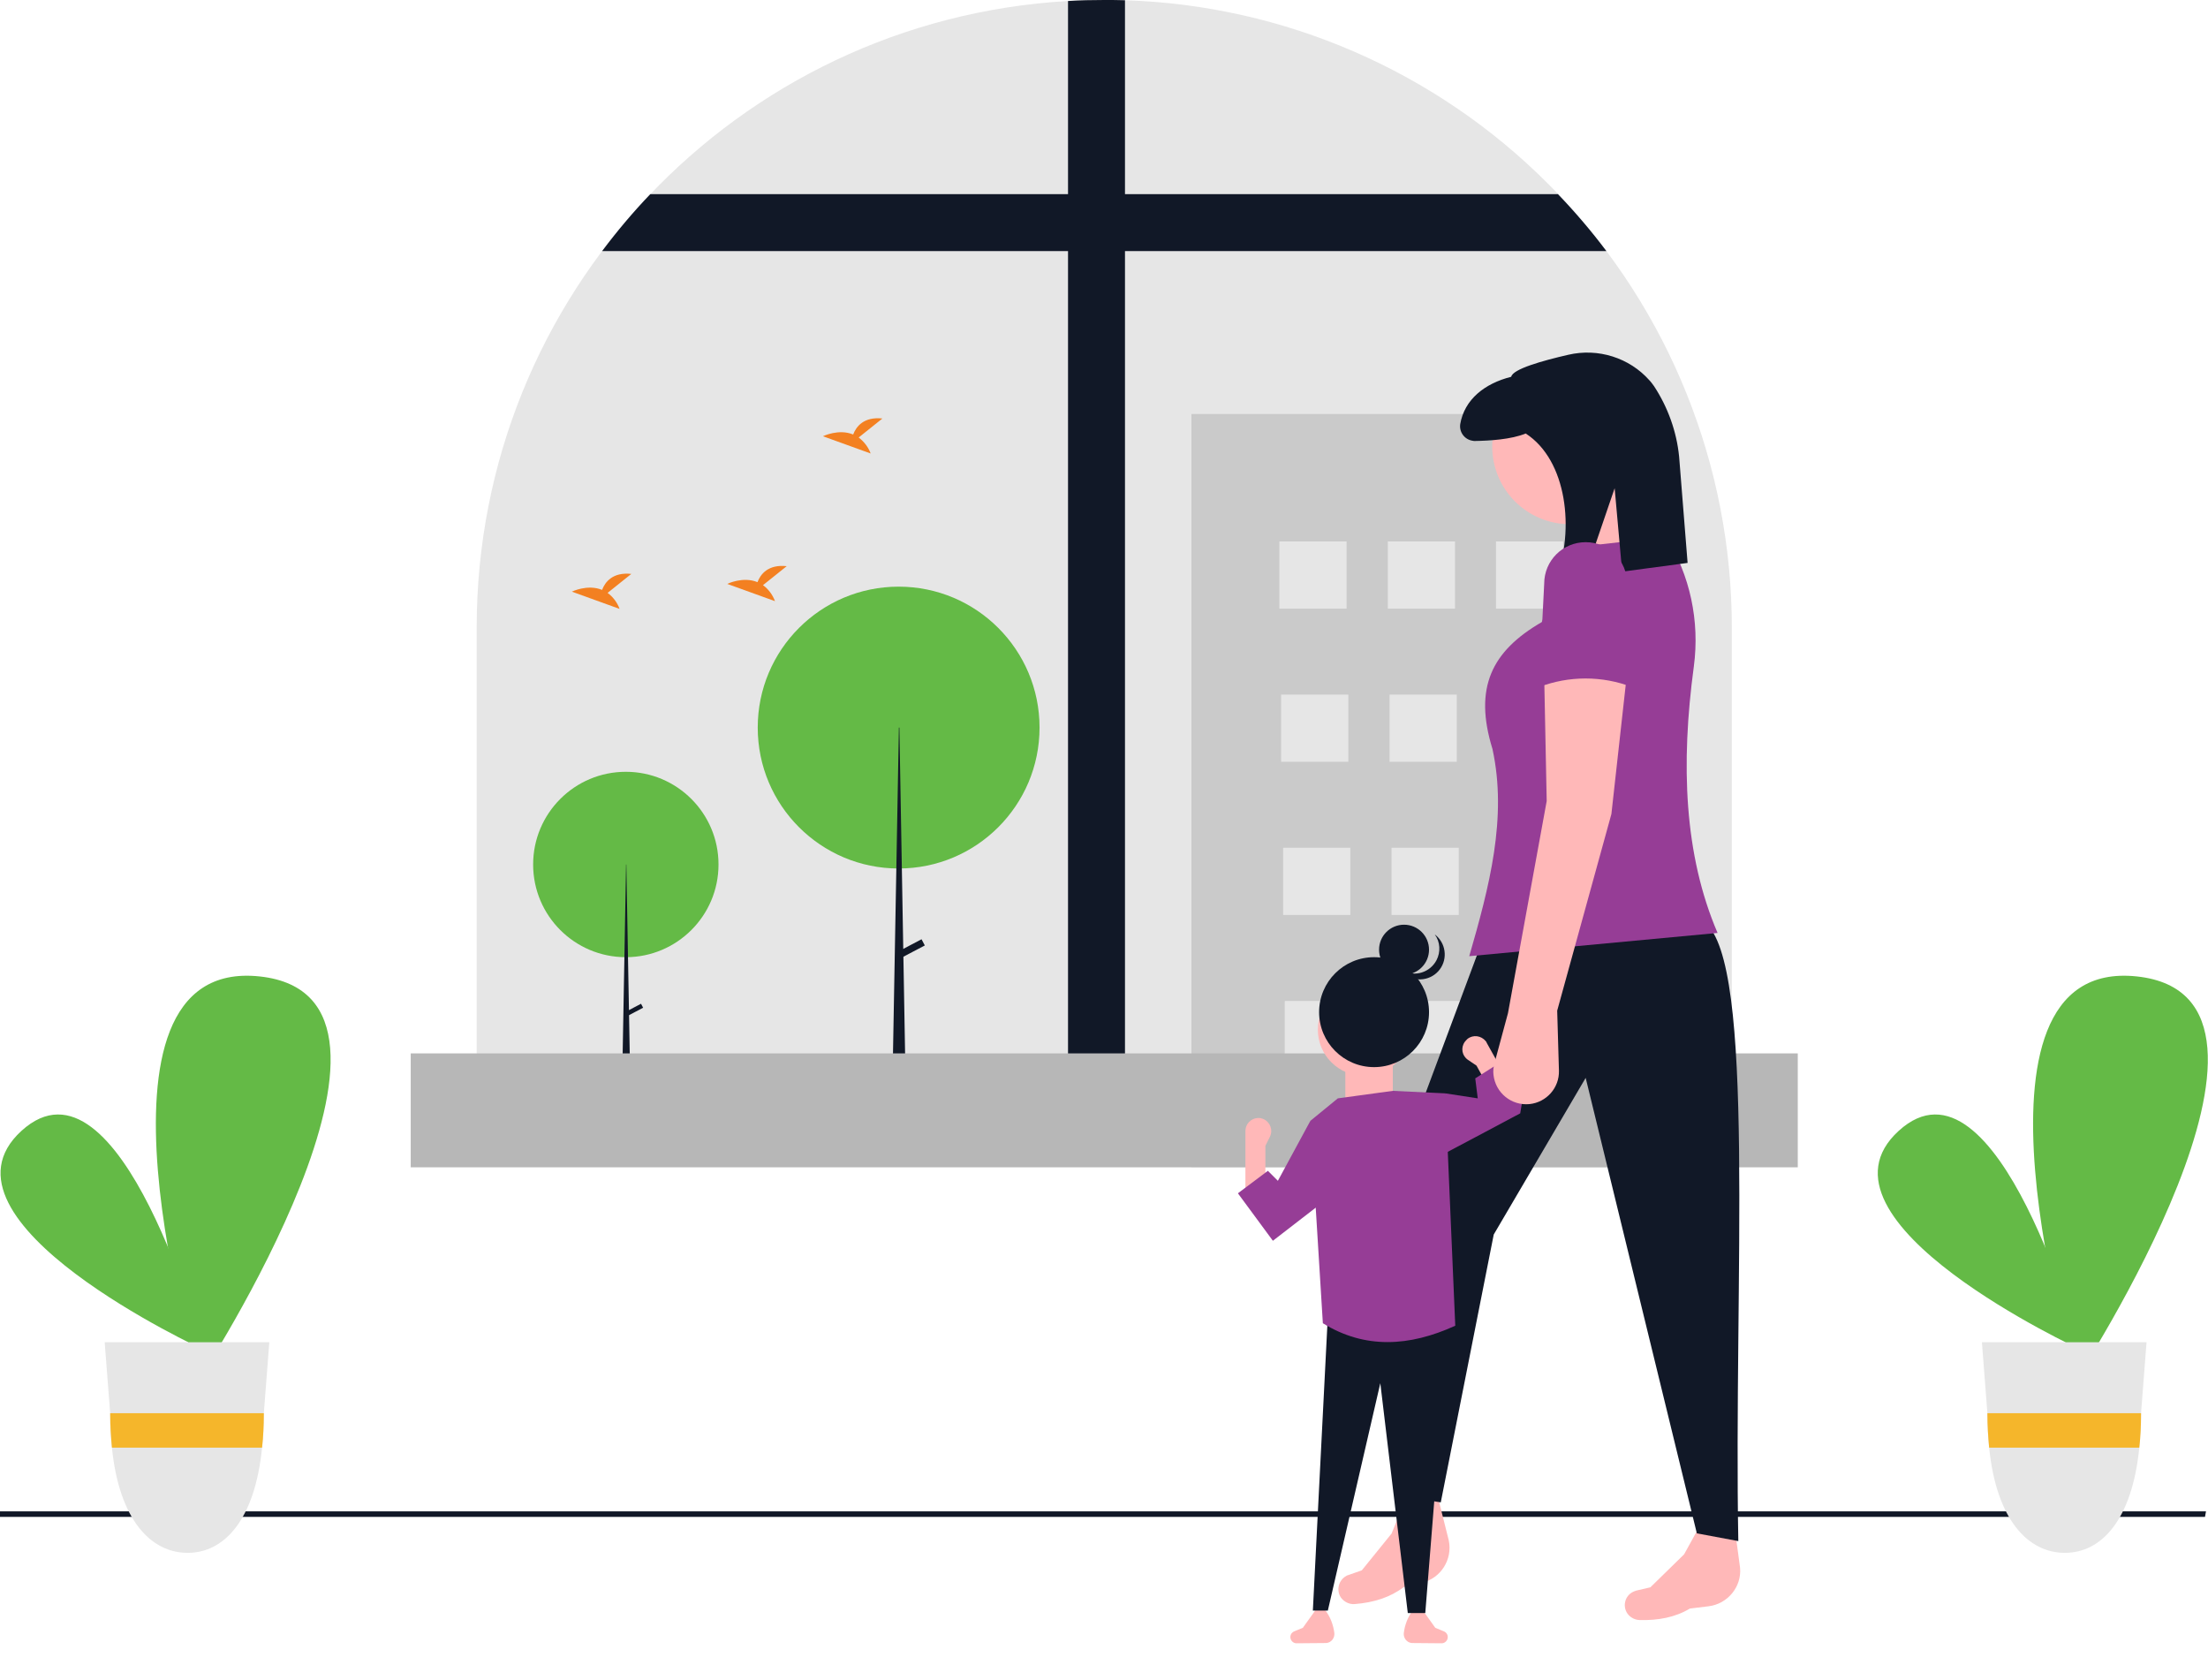 <?xml version="1.0" encoding="utf-8"?>
<!-- Generator: Adobe Illustrator 26.1.0, SVG Export Plug-In . SVG Version: 6.00 Build 0)  -->
<svg version="1.1" id="Layer_1" xmlns="http://www.w3.org/2000/svg" xmlns:xlink="http://www.w3.org/1999/xlink" x="0px" y="0px"
	 viewBox="0 0 883.8 672.3" style="enable-background:new 0 0 883.8 672.3;" xml:space="preserve">
<style type="text/css">
	.st0{fill:#111827;}
	.st1{fill:#E6E6E6;}
	.st2{fill:#CACACA;}
	.st3{fill:#64BA46;}
	.st4{fill:#F38021;}
	.st5{fill:#B7B7B7;}
	.st6{fill:#F5B62B;}
	.st7{fill:#FFB8B8;}
	.st8{fill:#963D96;}
</style>
<polygon class="st0" points="882.6,607.1 0,607.1 0,604.9 883,604.9 "/>
<path class="st1" d="M693.2,251.2v193.2H190.8V251.2c0-133.1,103.8-243.1,236.7-250.8C432.3,0.1,437.1,0,442,0c2.8,0,5.5,0,8.3,0.1
	c63.7,2,124.3,28.3,169.3,73.4c1.4,1.4,2.7,2.7,4,4.1C668.3,124.4,693.2,186.6,693.2,251.2z"/>
<path class="st0" d="M450.3,0.1v444.2h-22.8V0.4C432.3,0.1,437.1,0,442,0C444.8,0,447.5,0,450.3,0.1z"/>
<path class="st0" d="M643,100.5H241c6-8,12.4-15.6,19.3-22.8h363.3C630.5,84.9,637,92.5,643,100.5z"/>
<rect x="476.9" y="165.7" class="st2" width="178" height="301.4"/>
<rect x="512.1" y="216.7" class="st1" width="26.9" height="26.9"/>
<rect x="555.5" y="216.7" class="st1" width="26.9" height="26.9"/>
<rect x="598.8" y="216.7" class="st1" width="26.9" height="26.9"/>
<rect x="512.8" y="278" class="st1" width="26.9" height="26.9"/>
<rect x="556.2" y="278" class="st1" width="26.9" height="26.9"/>
<rect x="599.6" y="278" class="st1" width="26.9" height="26.9"/>
<rect x="513.6" y="339.3" class="st1" width="26.9" height="26.9"/>
<rect x="557" y="339.3" class="st1" width="26.9" height="26.9"/>
<rect x="600.3" y="339.3" class="st1" width="26.9" height="26.9"/>
<rect x="514.3" y="400.7" class="st1" width="26.9" height="26.9"/>
<rect x="557.7" y="400.7" class="st1" width="26.9" height="26.9"/>
<rect x="601.1" y="400.7" class="st1" width="26.9" height="26.9"/>
<rect x="514.3" y="400.7" class="st1" width="26.9" height="26.9"/>
<rect x="557.7" y="400.7" class="st1" width="26.9" height="26.9"/>
<rect x="601.1" y="400.7" class="st1" width="26.9" height="26.9"/>
<circle class="st3" cx="250.5" cy="346" r="37.1"/>
<polygon class="st0" points="250.6,346 250.7,346 252.6,451.2 248.7,451.2 "/>
<rect x="250.4" y="403.2" transform="matrix(0.885 -0.466 0.466 0.885 -159.015 164.806)" class="st0" width="6.9" height="1.8"/>
<circle class="st3" cx="359.7" cy="291.2" r="56.4"/>
<polygon class="st0" points="359.8,291.2 360,291.2 362.8,451.2 356.9,451.2 "/>
<rect x="359.5" y="378.2" transform="matrix(0.885 -0.466 0.466 0.885 -134.82 213.637)" class="st0" width="10.5" height="2.8"/>
<path class="st4" d="M243.2,237.3l9.5-7.6c-7.4-0.8-10.5,3.2-11.7,6.4c-5.8-2.4-12.1,0.7-12.1,0.7l19.1,6.9
	C247.1,241.2,245.4,238.9,243.2,237.3z"/>
<path class="st4" d="M343.7,175.1l9.5-7.6c-7.4-0.8-10.5,3.2-11.7,6.4c-5.8-2.4-12.1,0.7-12.1,0.7l19.1,6.9
	C347.6,179,345.9,176.8,343.7,175.1z"/>
<path class="st4" d="M305.4,234.2l9.5-7.6c-7.4-0.8-10.5,3.2-11.7,6.4c-5.8-2.4-12.1,0.7-12.1,0.7l19.1,6.9
	C309.3,238.1,307.6,235.8,305.4,234.2z"/>
<rect x="164.4" y="421.6" class="st5" width="555.2" height="45.6"/>
<path class="st3" d="M81.5,540.2c0,0-112.3-51.7-72.9-87.6S81.5,540.2,81.5,540.2z"/>
<path class="st3" d="M79.5,552.3c0,0-51.6-169.6,24.4-161.5S79.5,552.3,79.5,552.3z"/>
<path class="st1" d="M41.9,537.2l2.2,28.4l0,0.5c0,4.4,0.2,8.9,0.7,13.3c2.9,28.9,15.6,42.1,30.3,42.1s26.9-13.2,29.8-42.1
	c0.4-4.4,0.7-8.8,0.7-13.3l0-0.4l0-0.1l2.2-28.4H41.9z"/>
<path class="st6" d="M105.6,565.6L105.6,565.6l0,0.5c0,4.4-0.2,8.9-0.7,13.3H44.8c-0.4-4.4-0.7-8.8-0.7-13.3l0-0.5H105.6z"/>
<path class="st3" d="M832.9,540.2c0,0-112.3-51.7-72.9-87.6S832.9,540.2,832.9,540.2z"/>
<path class="st3" d="M830.9,552.3c0,0-51.6-169.6,24.4-161.5S830.9,552.3,830.9,552.3z"/>
<path class="st1" d="M793.3,537.2l2.2,28.4l0,0.5c0,4.4,0.2,8.9,0.7,13.3c2.9,28.9,15.6,42.1,30.3,42.1s26.9-13.2,29.8-42.1
	c0.4-4.4,0.7-8.8,0.7-13.3l0-0.4l0-0.1l2.2-28.4H793.3z"/>
<path class="st6" d="M857,565.6L857,565.6l0,0.5c0,4.4-0.2,8.9-0.7,13.3h-60.1c-0.4-4.4-0.7-8.8-0.7-13.3l0-0.5H857z"/>
<path class="st7" d="M683.8,642.9l-7.4,0.9c-5.8,3.5-12.6,4.8-20.2,4.6c-2.1-0.1-4.1-1.3-5.1-3.1l0,0c-1.6-2.9-0.5-6.6,2.4-8.1
	c0.5-0.3,1-0.4,1.5-0.6l5.6-1.3l13.5-13.2l8.1-14.7l11.8,1.4l2.5,18.7l0,0C697.2,635.1,691.5,642,683.8,642.9z"/>
<path class="st7" d="M569.1,633.5l-7.2,1.7c-5.4,4.1-12,6.2-19.6,6.8c-2.1,0.2-4.2-0.8-5.5-2.5l0,0c-1.9-2.7-1.2-6.5,1.5-8.4
	c0.4-0.3,0.9-0.6,1.4-0.7l5.4-1.9l11.9-14.7l6.4-15.6h11.9l4.6,18.3l0,0C581.5,624.2,576.7,631.7,569.1,633.5z"/>
<path class="st0" d="M563.2,599.2l13.5,2.1l21.2-107.2l36.8-62.7l44.5,182.3l16.6,3.1c-1.9-102.7,7.2-231.9-13.5-247.6l-90.1,10.4
	l-39.4,105.7L563.2,599.2z"/>
<circle class="st7" cx="628.4" cy="178.7" r="31.1"/>
<polygon class="st7" points="672,226.3 634.7,232.5 625.3,199.4 652.3,191.1 "/>
<path class="st8" d="M687.5,373.4l-99.4,9.3c8-27.7,15.3-55.3,9.3-82.9c-7.6-24.6-0.3-39.2,19.7-50.8l13.5-30l36.3-4.1l0,0
	c9.6,15.4,13.5,33.7,11.1,51.8C672.7,305.9,674.1,342.2,687.5,373.4z"/>
<path class="st0" d="M627.7,142c-10.4,2.4-22.2,5.7-22.8,8.8c-10.7,2.7-18.7,9.1-20.4,18.9c-0.5,3.2,1.7,6.2,4.9,6.7
	c0.3,0.1,0.7,0.1,1,0.1c5.8-0.1,14.5-0.6,20.3-3c16.7,10.8,19.5,38.8,12.2,57.8l11.5-1.1l11.9-34.8l3,33.4l26.2-3.5l-3.4-42.6
	c-1-10-4.5-19.7-10-28.1c-0.6-0.8-1.2-1.7-1.9-2.4C652.2,143.2,639.7,139.2,627.7,142z"/>
<path class="st7" d="M561.9,653.6c-0.2,2,1.2,3.8,3.2,4c0.1,0,0.2,0,0.4,0l11.7,0.1c1.3-0.1,2.3-1.2,2.3-2.5l0,0
	c0-1-0.6-1.9-1.6-2.3l-3.4-1.4l-5-7h-4C563.5,647.2,562.3,650.3,561.9,653.6L561.9,653.6L561.9,653.6z"/>
<path class="st7" d="M534.1,653.6c0.2,2-1.2,3.8-3.2,4c-0.1,0-0.2,0-0.4,0l-11.7,0.1c-1.3-0.1-2.3-1.2-2.3-2.5l0,0
	c0-1,0.6-1.9,1.6-2.3l3.4-1.4l5-7h4C532.5,647.2,533.7,650.3,534.1,653.6L534.1,653.6L534.1,653.6z"/>
<polygon class="st0" points="525.5,644.6 531.5,644.6 552.5,553.6 563.5,645.6 570.5,645.6 580,527.1 531.5,526.6 "/>
<path class="st7" d="M498.5,477.6h8v-19l1.8-3.6c1.3-2.6,0.2-5.7-2.3-7c-0.5-0.2-1-0.4-1.5-0.5l0,0c-2.8-0.4-5.5,1.5-5.9,4.3
	c0,0.3-0.1,0.5-0.1,0.8V477.6z"/>
<circle class="st7" cx="546" cy="412.1" r="18.5"/>
<rect x="538.5" y="421.6" class="st7" width="19" height="22"/>
<path class="st8" d="M529.5,529.6c16.8,10.4,34.6,9.4,53,1l-4-93l-21-1l-22,3l-11,9L529.5,529.6z"/>
<polygon class="st8" points="509.5,496.6 531.5,479.6 524.5,448.6 511.5,472.6 507.5,468.6 495.5,477.6 "/>
<path class="st7" d="M607.2,439.2l-7,3.9l-9.2-16.6l-3.4-2.3c-2.4-1.6-3-4.8-1.3-7.2c0.3-0.4,0.7-0.8,1.1-1.2l0,0
	c2.3-1.8,5.5-1.3,7.3,0.9c0.2,0.2,0.3,0.4,0.4,0.7l2.9,5.2L607.2,439.2z"/>
<polygon class="st8" points="568,467.1 594.6,453 608.5,445.6 610.5,433.6 601.5,424.6 590.5,431.6 591.5,439.6 578.5,437.6 "/>
<circle class="st0" cx="550" cy="405.1" r="22"/>
<circle class="st0" cx="562" cy="380.1" r="10"/>
<path class="st0" d="M561.5,388.5c4.9,2.6,10.9,0.7,13.5-4.2c1.7-3.3,1.5-7.3-0.7-10.3c4.4,3.3,5.3,9.6,2,14s-9.6,5.3-14,2
	c-0.9-0.6-1.6-1.4-2.2-2.3C560.6,387.9,561,388.2,561.5,388.5z"/>
<path class="st7" d="M623.3,404.5l0.7,24c0.2,6.9-5,12.7-11.8,13.4l0,0c-7.2,0.7-13.6-4.5-14.4-11.7c-0.2-1.6,0-3.2,0.4-4.7l5.4-20
	l15.5-84.9l-1-49.7l33.1-1l-6.2,55.9L623.3,404.5z"/>
<path class="st8" d="M653.3,275c-12-4.6-25.3-4.6-37.3,0l2.1-41.4c0-9.2,7.4-16.6,16.6-16.6l0,0c9.2,0,16.6,7.4,16.6,16.6L653.3,275
	z"/>
</svg>
